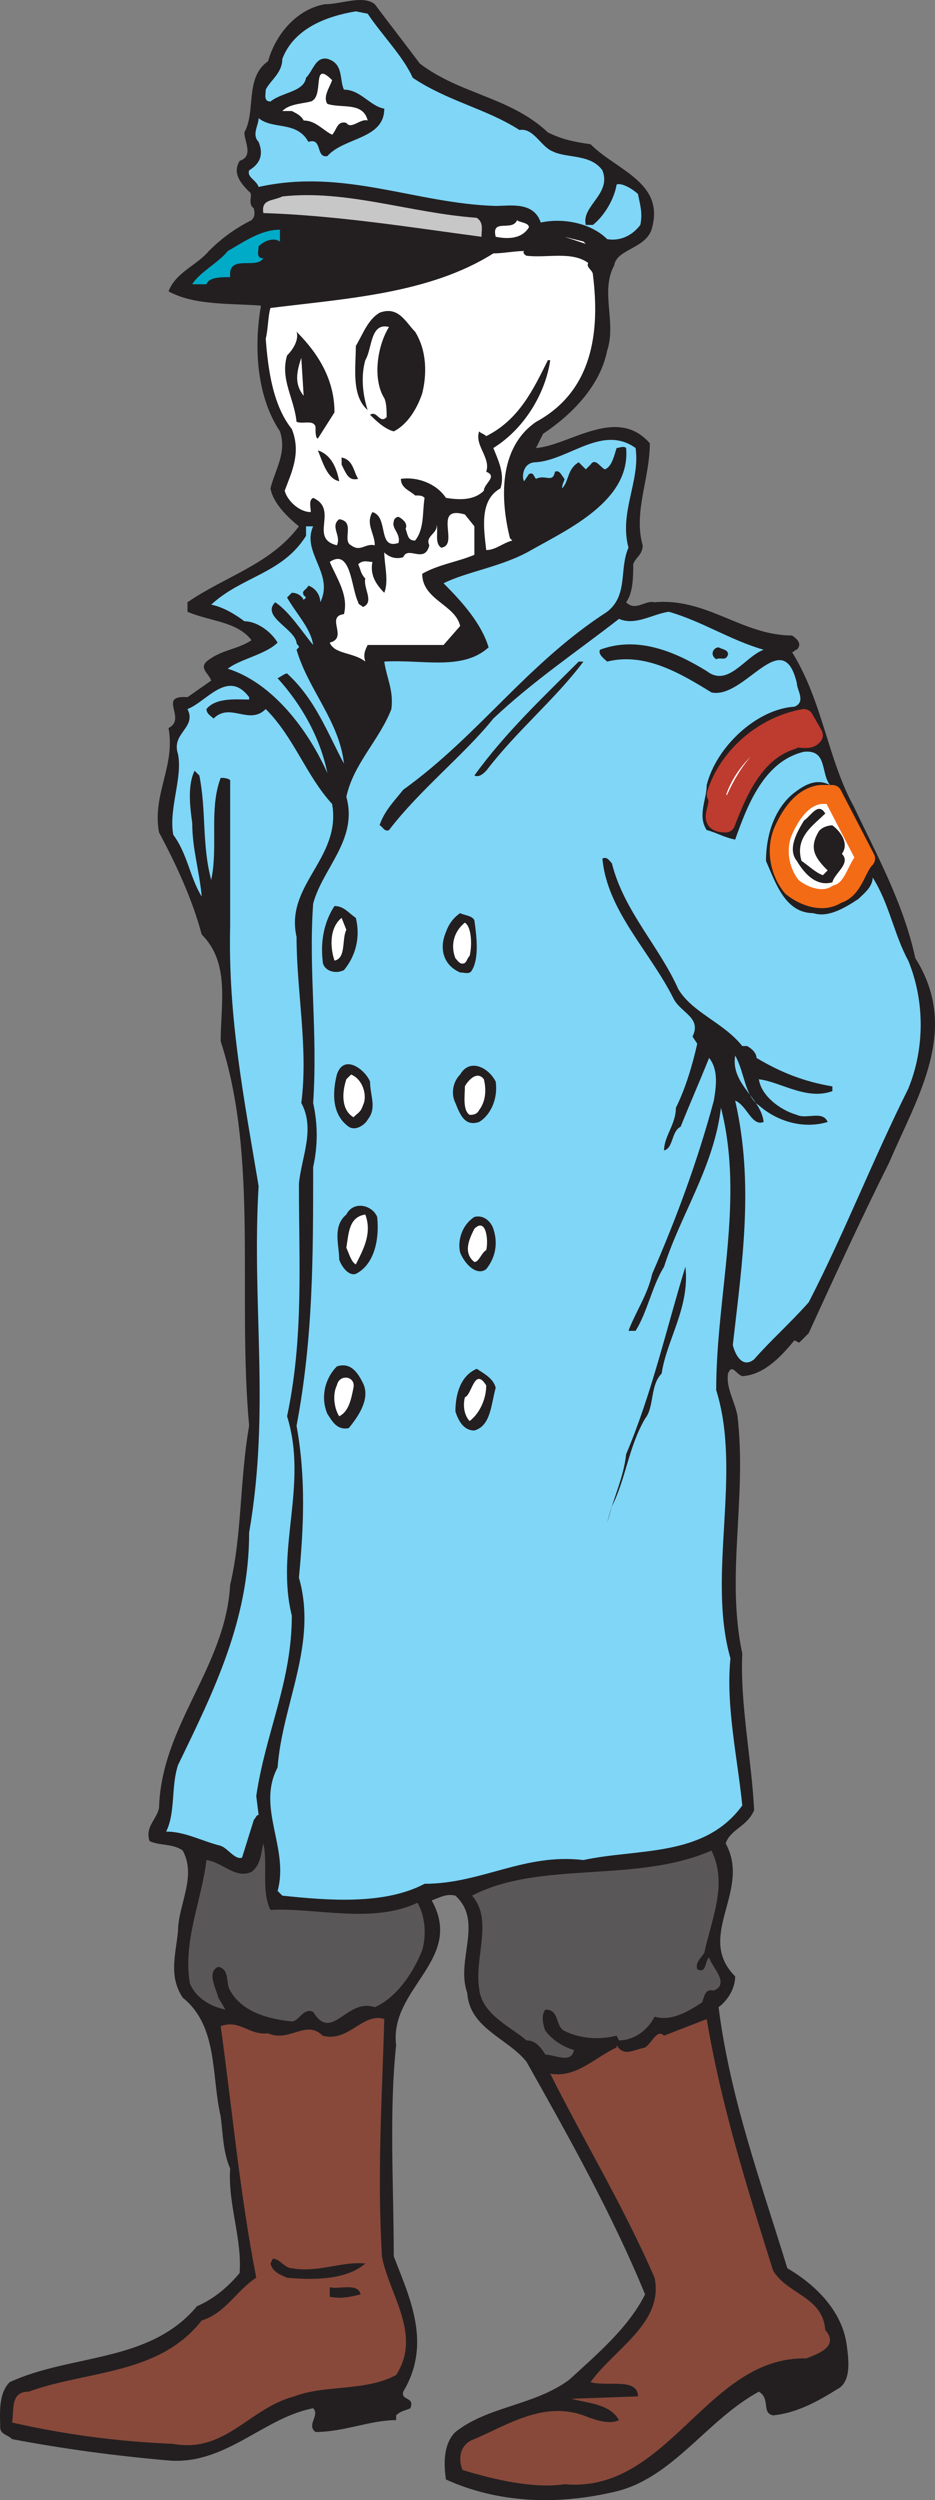 <svg xmlns="http://www.w3.org/2000/svg" width="295.775" height="790.118"><rect width="100%" height="100%" fill="#808080" stroke="none"/><path fill="#231f20" fill-rule="evenodd" d="M132.811 20.083c12.75 9.75 28.5 10.5 40.5 21.75 4.5 2.25 8.25 3 13.5 3.75 8.25 8.25 23.25 12 19.5 26.25-1.5 6.75-11.25 6.75-12 12-4.5 8.25.75 18-2.25 27-2.25 11.25-11.25 20.25-20.25 26.25l-2.25 4.5c10.5-.75 25.5-13.5 36-1.5 0 11.25-5.25 21.75-2.25 32.25 0 3-2.25 3.75-3 6 0 3.75 0 9-2.25 12 3 3 6-.75 9 0 16.5-1.5 27.75 10.5 43.5 10.5 2.25 1.5 3 3 1.5 4.5-.75 0-.75.75-1.5.75 9.75 15.75 11.25 33.75 19.5 48.75 7.5 15.75 15.75 30.75 19.5 48 14.25 22.5.75 43.5-8.25 64.5-9 18-17.25 36-25.5 54l-3 3-1.5-.75c-3.75 4.5-9 10.5-15.75 11.25-2.25.75-3.75-4.5-5.25-.75-.75 4.5 2.25 9 3 13.5 3 26.25-3.75 50.25 1.5 75-.75 15.75 3 33.75 3.75 49.5-2.25 5.25-7.5 6-9 10.5 8.25 15-9.75 29.25 3 42 0 3.75-2.25 7.5-5.25 9.75 3.75 29.25 13.5 55.5 21.75 82.5 9 5.25 17.25 13.5 18.75 24 .75 5.25 1.5 12-3 14.25-6 3.75-12.75 7.5-20.25 8.25-3.75-.75-.75-5.25-4.5-7.5-16.5 9-27 27-45 31.5-18.75 4.5-37.5 3.75-54-3.75-.75-5.25-.75-11.25 3-15 10.5-8.25 24.75-8.25 36-16.5 9-8.25 18.75-16.5 24-27-10.5-25.5-24-49.5-37.5-73.5-6-7.5-18-10.5-18.75-21.75-3.75-10.5 5.25-22.5-3.75-30.75-3-.75-5.25.75-7.5 1.5 10.5 18.75-13.5 27.75-11.25 45.75-2.25 21-.75 45-.75 66.75 5.25 13.5 12 27.75 3 42.75-.75 3 3.75 1.5 2.25 5.25-1.5.75-3 .75-4.5 2.25v1.5c-8.25 0-16.5 3.75-25.5 3.75-3-2.25 1.5-5.25-.75-7.5-15.75 3-27.75 18-45.75 16.5-17.25-1.5-33.75-3.75-49.5-6.75-1.5-1.5-3.75-1.5-3.75-3.75 0-3.75-.75-10.5 3-14.25 19.5-9 44.25-6 59.25-24 5.25-2.25 9.75-6 13.5-10.5.75-11.25-3.75-21.75-3-33-2.25-5.25-2.25-10.5-3-16.5-3-12.75-.75-28.5-12-37.5-4.5-6.75-2.25-13.5-1.5-21 0-8.25 6-17.25 1.5-25.5-3-2.25-7.5-1.5-10.5-3-1.5-4.5 2.25-6.75 3-10.5.75-26.25 21-44.25 22.5-70.5 3.75-15.75 3-33 6-50.25-3.75-41.25 3-84.75-9-121.5 0-12 3-24.75-6-33.75-3-11.25-8.25-22.5-13.5-32.25-2.25-12 5.25-21 3-33 6-3-3.75-10.5 6-9.75l7.5-5.25c-.75-2.25-3.75-3.75-1.5-6 4.5-3.75 9.75-3.75 14.25-6.75-4.5-6-13.5-6-20.25-9v-3c12-8.25 26.25-12 35.25-24-3.75-3-8.25-7.5-9-12 1.5-6 5.25-11.25 3-18-7.5-11.25-8.25-27-6-39.75-9.75-.75-21 0-29.25-4.5 2.25-6 9-8.25 12.75-12.75 4.5-4.5 9-7.5 13.5-9.75 1.5-1.5.75-3 .75-3.75-2.25-1.5 0-4.5-1.5-5.25-3-3-5.25-6-3-9.75 4.5-1.5 1.5-6 1.5-9 3.75-6.75 0-17.25 7.5-22.5 2.25-8.25 9-16.5 18-18 5.25 0 12-3 15.75 0 4.5 6 9.75 12.75 14.25 18.75"/><path fill="#7fd6f7" fill-rule="evenodd" d="M116.311 4.333c4.5 6.75 11.25 13.5 14.25 20.25 11.25 7.5 23.25 9.75 33.75 16.5 4.5-.75 6.75 5.25 10.5 6.75 4.5 2.25 12 .75 15.75 6 3 7.5-6.75 11.25-5.25 17.25h2.25c3.75-3 6.75-8.25 7.5-12.75 1.5-.75 5.25 1.5 6.75 3 .75 3.75 1.5 6 .75 9.75-2.25 3-6 5.25-10.5 4.5-5.25-5.25-14.25-6.75-21-5.25-2.25-6.75-9.75-5.25-14.25-5.25-25.5-.75-48-12-75-6-.75-2.25-3.75-3-3-5.25 3.75-2.25 4.5-5.25 3-9-2.25-2.25 0-5.25 0-7.5 4.5 3.75 12 .75 15.75 7.5 4.5-1.5 2.25 5.25 6 4.5 5.25-6 18-5.25 18-15-4.5-.75-7.5-6-12.75-6-1.5-3 0-8.25-5.25-9.75-3.75-.75-4.5 3.75-6.75 6-.75 4.5-7.5 4.5-11.25 7.5-2.25 0-1.5-2.25-1.5-3.75 1.5-3 5.25-5.25 5.25-9.75 3.75-9.75 14.25-13.5 23.25-15l3.75.75"/><path fill="#fff" fill-rule="evenodd" d="M105.061 25.333c-.75 2.25-3 5.25-1.5 7.5 4.5 1.5 11.25-.75 12.75 5.25-2.25-.75-5.25 3-6.75.75-3-.75-3 2.25-4.5 3.75-3-1.5-5.25-4.5-9-4.5-.75-1.5-2.25-2.25-3.75-3h-3c2.25-2.25 6-2.25 9-3 4.5-1.5 0-13.5 6.75-6.75"/><path fill="#c8c7c8" fill-rule="evenodd" d="M150.811 68.833c2.25 1.5 1.5 3.75 1.5 6-22.5-3-45.75-6.75-69-7.5-.75-4.5 3-3.75 6-5.25 20.25-2.25 40.5 5.25 61.5 6.75"/><path fill="#fff" fill-rule="evenodd" d="M167.311 71.833c-2.25 3.75-6.75 3.75-10.5 3-1.5-6 5.25-1.5 6.75-5.25.75.75 3.75.75 3.75 2.25"/><path fill="#00abc8" fill-rule="evenodd" d="M88.561 76.333c-2.25-1.5-5.25 0-6.75 1.5 0 1.5-.75 3 .75 3.75h.75c-2.25 3.75-11.25-1.5-10.5 6-3 0-6.75 0-7.5 2.25h-4.5c2.25-3.75 8.25-6.75 11.25-10.5 5.25-3 10.5-6.75 16.5-6.75v3.75"/><path fill="#fff" fill-rule="evenodd" d="m185.311 77.083-6.75-2.25 6 1.5zm-19.5 2.25c-.75.75.75 1.5.75 1.5 6.75.75 14.25-1.5 19.5 2.25-.75 1.5 1.5 2.25 1.5 3.75 2.25 18 0 36.75-18 46.5-12 8.25-11.25 24.75-8.25 36.75l.75.75c-3 .75-5.25 3-8.25 3-.75-6.75-2.25-15.75 4.5-19.5 1.5-4.5-.75-9-2.25-12.75 9.75-6 16.5-17.25 18-27.75h-.75c-4.5 9-9 18.75-19.5 24-.75-.75-1.5-.75-2.25-1.5-1.5 4.5 3.75 8.25 2.25 12.75 3.75 1.5-.75 3.75-.75 6-3 3-7.5 3-12 2.25-3-4.5-9-6.75-14.25-6 0 3 3 3.75 4.5 5.25 1.5 0 2.25 0 3 .75-.75 4.5 0 9.75-3 13.5-2.25 0-2.25-1.5-3-3.75.75-1.5-.75-3-2.25-3.75-.75 0-1.5.75-1.5 1.5-.75 2.25 2.25 3.75 1.5 6.75-6.75 2.25-3-8.25-8.25-9.75-2.25 3.75.75 6.75.75 10.5-3-.75-4.5 2.25-7.5 0-3-1.5 1.5-7.5-3.75-8.25-3 2.25.75 5.25-.75 8.25-9-2.25.75-11.25-7.5-15-1.5.75-.75 3-.75 4.5-3.75 0-7.5-3.75-8.25-6.75 2.25-6 5.25-12 2.25-19.5-6-7.5-7.5-18.75-8.25-28.5.75-3 .75-7.5 1.5-9.75 24-3 50.25-4.5 70.5-17.25 3 0 6.75-.75 9.75-.75"/><path fill="#231f20" fill-rule="evenodd" d="M131.311 104.833c3.75 6 3.75 13.5 2.25 19.5-1.5 4.5-4.5 9.75-9 12-3-.75-6-3.75-7.5-5.25 2.25-1.5 3 3 5.25.75 0-1.5 0-4.5-.75-6-3.75-6-2.25-16.5 1.5-22.5-6-1.5-5.25 6.75-7.5 10.5-1.5 5.25-.75 11.25.75 15.75-5.25-4.5-3.75-13.5-3.75-20.25 2.25-3.75 3.75-8.25 7.5-10.5 6-2.25 8.25 3 11.25 6m-25.5 25.5-5.25 8.25c-.75 0-.75-2.25-.75-3v-.75c-.75-2.25-3.75-.75-6-1.5-.75-7.5-5.25-13.5-3-21 2.25-2.25 3.75-5.25 3-7.5 7.5 7.5 12 15.75 12 25.5"/><path fill="#fff" fill-rule="evenodd" d="M96.061 125.083c-3-3.75-2.25-7.5-.75-12l.75 12"/><path fill="#7fd6f7" fill-rule="evenodd" d="M201.061 141.583c1.5 10.5-5.25 20.25-2.25 31.5-3 6.75 0 15-6.75 20.25-25.5 16.5-40.5 39-64.5 56.25-3 3.75-6 6.75-7.5 11.25.75 0 1.5 2.25 3 1.5 9.75-12.75 24-24 33-35.25 12.75-12 26.25-21 39.75-31.5 5.25 2.25 10.5-1.5 15.75-2.25 10.5 3 19.5 9 30 12-6 2.25-11.25 12-18 6.75-9.75-6-21.75-11.25-33.75-6.75-.75 1.5 1.5 3 2.25 3.75 12-3 23.25 3.75 33 9.75 10.5 2.25 22.5-21.75 27-3 0 2.25 3 6-.75 7.5-12 .75-24.75 12.75-27.75 24.75 0 4.5-3 9.75 0 14.25 3 .75 5.25 2.25 9 3 3.75-10.5 9-24.75 21.75-27.75 7.5-.75 5.25 6.75 8.25 10.5-4.5-2.25-8.25 0-12 3-6 5.25-8.25 13.5-8.25 21 3 6.75 6 16.5 15 16.5 4.5 1.5 9.75-1.5 14.25-4.5 1.5-1.5 4.5-3.75 4.5-6.75 5.25 8.25 6.75 18 11.25 26.25 5.25 12.75 5.25 27.75 0 40.5-11.25 22.5-20.25 45.75-31.5 67.5-6 6.75-12 12-17.25 18-3.75 3-6-1.5-6.75-4.5 3-26.25 6.75-51 .75-77.25 3.75 1.5 5.25 8.25 9 6.75-.75-7.5-10.5-12-9-21 3 5.25 3 12.75 7.5 15.75 6 5.25 14.25 7.5 21.75 5.25-1.5-3.75-6.75-.75-9.75-2.25-5.25-1.5-11.25-6-12-11.25 6.75.75 15 6.75 23.25 3.75v-1.5c-9-1.5-16.5-4.5-24-9 0-1.5-1.5-3-3-3.75h-1.5c-6-7.5-15.75-10.5-20.25-18-6-13.5-17.25-24.75-21-39.75-.75-.75-1.5-2.25-3-1.5 1.5 16.5 15 29.25 22.5 44.25 2.25 4.5 9 6 6 12l1.5 2.25c-1.5 6.75-3.75 14.25-6.75 20.25 0 5.25-3.75 9-3.75 13.5 3-.75 2.25-6 5.25-7.5 3-7.5 6-14.25 9-21.75 3 3.75 2.25 9 1.5 13.5-5.25 19.5-12 37.5-19.5 54.75-1.5 6.75-5.25 12-7.5 18h2.25c3.75-6 5.25-14.25 9-20.25 5.25-16.5 15.75-31.5 18-50.25 7.5 29.25-1.5 59.25-1.5 89.25 8.25 26.25-3 58.5 4.5 84.75-1.5 15 2.25 31.5 3.75 46.5-12 16.5-33 13.5-50.25 17.25-18.75-2.25-32.25 7.5-50.25 7.5-12.75 6.75-30.75 5.25-45 3.75l-1.5-1.5c3.75-13.5-6.75-26.25 0-39 1.5-20.25 12.75-39 6.75-60 1.5-15.75 2.25-31.5-.75-48 5.25-27.75 5.25-53.25 5.25-81.75 1.5-6.75 1.5-13.5 0-20.25 1.5-22.5-1.5-42 0-63 3-11.25 14.25-20.25 10.5-33.75 2.25-10.5 10.5-18 14.25-27.75.75-6-1.5-9.75-2.25-15 12-.75 24.75 3 33-4.5-2.25-7.5-8.25-14.25-14.25-20.25 7.5-3.75 18.75-5.25 27.75-10.5 12-6.75 31.5-15.75 30-32.25-.75-.75-2.25 0-3 0-.75 2.25-1.5 6-3.75 6.75-1.5-.75-3-3.75-4.5-1.5l-1.5 1.5-2.25-2.25c-3.75 2.25-3 6-5.25 8.25 0-1.5.75-2.25.75-3-.75-.75-1.5-3-3-2.25-.75 3.75-3 .75-6 2.25-.75-.75-.75-2.25-2.25-1.5l-1.5 2.25c-.75-.75-.75-6 3.75-6 10.5-.75 21-12 31.5-4.5"/><path fill="#231f20" fill-rule="evenodd" d="M107.311 152.083c-3.75-.75-5.25-6-6.75-9.75 4.5 1.5 6 6 6.75 9.75m6-.75c-3 .75-3.75-1.5-5.25-4.5v-2.25c3.75.75 3.75 4.5 5.25 6.75"/><path fill="#fff" fill-rule="evenodd" d="M150.061 166.333v9c-5.25 2.25-11.25 3-16.5 6 0 8.25 10.5 9.75 12 16.5l-5.25 6h-24c-.75 1.5-1.5 3-.75 5.25-3.75-3-9.75-2.25-11.25-6 6-1.5-1.5-8.25 4.5-9 1.5-6-2.25-11.25-4.5-16.5 6.75-4.5 6.75 8.25 9 12.75 0 .75.75.75 1.5 1.5 3.75-1.5 0-6 .75-9-1.5-1.5-1.5-3-2.25-4.5 1.5-1.5 3-.75 4.5-.75-.75 3.75.75 6.75 3.75 9.75 1.5-3.75 0-9 0-12.75 1.5 1.5 3.75 2.25 6 1.5 1.5-3.75 6.75 2.25 8.25-3.75-1.5-3 3-3.75 2.25-6.75.75 2.25-.75 6 1.5 7.5 6-.75-3-13.5 7.5-10.5l3 3.75"/><path fill="#7fd6f7" fill-rule="evenodd" d="M99.061 166.333c-3.75 8.25 6.75 15 2.25 24 0-2.25-1.5-4.5-3.75-5.25-.75 1.5-2.25 1.5-1.5 3l.75.75-.75.75c-.75-1.5-2.25-2.25-3.75-2.25l-1.5 1.5c3 5.25 7.5 9.75 8.25 15-3.75-4.5-7.5-10.5-12-13.5-4.5 4.5 6 8.25 6.75 12.75 0 .75.75.75.75 1.5l-.75.75c3.75 12.75 13.5 22.5 15 36-5.25-9.75-9-20.25-18-28.5-.75 0-1.5.75-3 1.5 7.5 8.25 13.5 18.75 15.75 30-6-13.5-17.25-28.5-31.5-33 3.75-3 12-4.5 15.75-8.25-2.25-3.75-6.75-6.75-10.5-6.75-3-2.25-6.75-4.5-10.5-5.25 9.75-9 22.5-9.75 30-21.75v-3h2.25"/><path fill="#231f20" fill-rule="evenodd" d="M230.311 206.833c-.75 2.25-2.25.75-3.75 1.5-2.25-1.5-.75-3.75.75-3.75 1.5.75 3 .75 3 2.25m-45.75 2.25c-9 12-21 21.75-30.75 34.5-.75.75-2.25 2.25-3.75 1.5 9.75-13.5 21.75-24.75 33-36h1.5"/><path fill="#7fd6f7" fill-rule="evenodd" d="M78.811 221.083c-3.75 0-10.5-.75-13.5 3 0 1.5 1.5 2.25 2.25 3 5.25-5.25 11.25 2.25 16.5-3 9 9 12.75 21 21 30 3 17.25-15 25.5-11.25 42 0 17.25 3.75 35.25 1.5 52.5 4.5 8.25 0 17.25-.75 25.5 0 25.5 1.5 48.75-3.75 73.5 6.75 21.75-3.75 42 1.5 63 0 21-8.25 36.75-11.25 57l.75 6c-.75 0-.75.75-1.5 1.5l-3.75 12c-2.25.75-4.5-3-6.75-3.75-6-1.5-11.25-4.5-17.25-4.5 3-6 1.5-14.25 3.75-21 11.25-23.25 22.5-45.75 22.5-73.5 6.75-39 .75-72 3-109.5-4.5-27-9.75-53.25-9-82.5v-45.75c-.75-.75-2.25-.75-3-.75-3.75 9.75-.75 21.75-3 32.25-3-11.25-1.5-21.75-3.75-33l-1.5-1.5c-2.25 4.5-1.5 11.25-.75 16.5 0 8.25 2.25 15 3 23.25-3.75-6-4.5-13.5-9-19.5-1.5-8.25 3-18 1.5-25.5-2.25-6.75 6-8.25 3-14.25 6-2.25 12.75-12.75 19.5-3.75v.75"/><path fill="#fff" fill-rule="evenodd" d="M257.311 232.333c-1.5 2.25-5.25 0-6.75 1.5-12 3.75-17.25 16.5-21 26.25-6.75 0-.75-5.25-3-9 3.75-12 15-21.75 27.75-24l3 5.25"/><path fill="none" stroke="#be3b2f" stroke-linecap="round" stroke-linejoin="round" stroke-miterlimit="10" stroke-width="6" d="M257.311 232.333c-1.5 2.25-5.25 0-6.75 1.5-12 3.75-17.25 16.5-21 26.25-6.75 0-.75-5.25-3-9 3.75-12 15-21.75 27.75-24zm0 0"/><path fill="#fff" fill-rule="evenodd" d="M273.811 271.333c-3 3-3.75 9.75-9 11.25-4.5 3-10.5.75-14.25-2.25-3.75-4.5-5.25-11.25-3-17.25 2.25-5.25 6-11.25 12-12h3.75l10.5 20.25"/><path fill="none" stroke="#f46b16" stroke-linecap="round" stroke-linejoin="round" stroke-miterlimit="10" stroke-width="6" d="M273.811 271.333c-3 3-3.75 9.75-9 11.25-4.5 3-10.5.75-14.25-2.25-3.75-4.5-5.25-11.25-3-17.25 2.25-5.25 6-11.25 12-12h3.75zm0 0"/><path fill="#231f20" fill-rule="evenodd" d="M261.061 257.083c-3.75 3.75-9.75 7.5-7.5 15 2.25 1.5 4.5 3.75 6.75 4.5l1.5-1.5c-3.75-3.75-6-6.75-3-12 .75-1.5 3-2.25 4.5-2.25 3 2.25 5.25 6 3 9 3 3-2.25 6-3 9-5.25 1.5-9-3-11.25-6.75-3-3.75 0-9 2.25-12.75 2.25-1.5 4.5-6 6.75-2.25m-148.5 33c1.5 6 0 12-3.75 16.5-3 1.5-6.75 0-6.75-3-.75-6.75.75-12.75 3.75-17.25 3 0 4.5 2.25 6.75 3.75m37.5.75c.75 5.25 1.5 12-.75 15.75-.75 1.5-2.25.75-3.75.75-5.25-2.25-6.75-7.5-4.5-12.75.75-2.25 2.25-4.5 4.5-6 1.5.75 3.75.75 4.5 2.25"/><path fill="#fff" fill-rule="evenodd" d="M109.561 293.833c-1.5 3 0 9-3.75 9.75-1.5-4.5-1.5-10.5 2.25-13.5l1.5 3.75m39 8.25c-.75.75-.75 1.5-1.5 2.25-1.5.75-2.25-.75-3-1.5-1.5-3.75-.75-8.25 3-11.25 2.25 1.5 2.25 7.5 1.5 10.5"/><path fill="#231f20" fill-rule="evenodd" d="M117.061 341.833c0 4.5 2.25 8.25-.75 12-.75 1.5-3.75 3.75-6 2.25-5.25-3.75-5.25-10.5-3.75-16.5 2.25-6.75 9-1.5 10.5 2.25m39.75 0c.75 5.25-1.5 10.5-5.25 12.75-4.5 1.5-6-2.25-7.5-6-1.5-3-.75-6.75 1.5-9 3-5.25 9-2.25 11.25 2.25"/><path fill="#fff" fill-rule="evenodd" d="M114.811 349.333c-.75 2.25-1.5 2.25-3 3.75-3.75-2.25-3.75-7.5-2.25-12l1.5-1.5c3.75 1.5 5.25 6.75 3.75 9.75m38.25-8.25c.75 3 .75 6.75-1.5 9.75-.75 1.5-2.25 1.5-3 1.5-2.25-1.5-1.5-6-1.5-9 .75-1.5 3.75-5.25 6-2.25"/><path fill="#231f20" fill-rule="evenodd" d="M119.311 384.583c.75 6.75-.75 15-6.75 18-2.25.75-4.5-2.25-5.25-4.5 0-4.5-2.25-10.5 2.25-14.25 2.25-4.5 8.25-3 9.75.75"/><path fill="#fff" fill-rule="evenodd" d="M115.561 383.833c2.25 6-.75 11.25-3 15.75-1.5-.75-2.25-3.75-3-5.25.75-4.5.75-9.75 6-10.5"/><path fill="#231f20" fill-rule="evenodd" d="M156.061 388.333c1.5 4.5.75 9-2.25 12.75-3 2.25-6.75-1.5-8.25-5.25-.75-3 0-8.25 4.5-11.25 3-.75 5.25 1.5 6 3.75"/><path fill="#fff" fill-rule="evenodd" d="M153.811 395.083c-1.5.75-2.25 3.75-3.75 3.75-3.75-3-1.5-7.5 0-10.5 3.75-3.75 4.5 3.75 3.75 6.75"/><path fill="#231f20" fill-rule="evenodd" d="M209.311 434.083c-3.75 3.75-2.25 10.5-5.25 14.25-5.25 9-6 18.75-10.5 27.75l-1.5 5.25c1.5-6.75 5.25-14.25 6-21.75 8.25-19.5 12.75-39.75 18.75-59.25 1.5 12.75-6 23.25-7.5 33.75m-94.5 3c2.25 4.5-.75 9.75-4.5 14.25-3.75.75-5.25-2.25-6.75-4.5-2.25-5.25-.75-11.25 3-15 4.5-1.5 6.75 2.25 8.25 5.25m42 1.5c-1.5 5.25-1.5 12-6.75 13.5-3.75 0-5.25-3.75-6-6 0-5.25 1.5-11.25 6.75-13.5 2.25 1.5 5.25 3 6 6"/><path fill="#fff" fill-rule="evenodd" d="M111.811 438.583c-.75 3.75-1.5 7.5-4.5 9-1.5-2.25-2.25-6.75-.75-9.75.75-3.75 6-3 5.25.75m42-.75c0 4.5-2.25 9-5.25 11.25-1.5-1.5-2.25-4.5-1.5-7.5 2.25-.75 3-9.75 6.75-3.75"/><path fill="#5a5758" fill-rule="evenodd" d="M85.561 603.583c14.25-.75 32.25 4.5 46.5-2.25 2.25 3.75 3 9.75 1.5 15-3 7.5-8.25 15-15 18-9-3-13.5 11.25-19.5 1.5-3-1.5-4.5 3-6.75 3-7.5-.75-15.75-3-19.5-9.75-1.5-2.25 0-6.75-3.75-7.5-3.75 1.5-.75 6.75 0 9.75l2.25 3.75c-3.75-.75-9-3-11.25-8.25-2.25-13.5 3.75-26.25 5.25-39 5.25.75 9 6 14.25 3.75 3-2.25 3-6 3.75-9 1.5 6.75-.75 15 2.25 21m137.25 13.5c-.75 1.5-3 3-2.25 5.25 3 1.5 2.25-2.25 3.75-3.75.75 3 6.75 8.25 1.5 10.5-3-.75-3 2.25-3.75 3.75-4.5 3-9.75 6-15 4.5-2.25 4.5-6.75 7.5-11.25 7.5l-.75-1.5c-6 1.5-12 .75-16.5-1.5-3-1.5-1.5-6.75-6-6.75-1.5 1.5-.75 5.25 0 6.75 2.25 3 6 5.25 9 6-.75 4.5-6 1.5-9 1.5-1.5-2.25-3-4.5-6-4.5-5.25-4.5-14.25-8.25-15-16.5-1.5-9.75 4.5-21.75-2.25-29.25 21.75-11.25 51.75-3.75 75.75-14.25 5.25 10.5 0 21.75-2.25 32.25"/><path fill="#88493a" fill-rule="evenodd" d="M121.561 638.083c-.75 26.25-2.25 48-.75 75 2.25 12 12.75 24.75 4.5 37.5-9.75 5.25-22.5 3-32.25 6.75-14.25 3.75-21.75 18-38.25 15-18-.75-34.5-3-51-6.75.75-3.75-.75-9.75 5.25-9.75 18.75-6.75 41.25-5.25 54.75-22.5 7.5-2.25 11.25-9.75 17.25-13.5-5.25-27-7.5-52.5-11.25-79.5 6-2.25 9 3 15 2.25 6.75 3 12-4.5 17.25.75 8.25 2.25 12.75-7.5 19.5-5.25m123 79.5c4.5 7.5 15.75 8.25 16.5 18.75 4.5 5.25-2.25 7.5-6 9-31.5-.75-43.5 42.75-76.5 39.75-9.75 1.5-22.5-1.5-32.25-4.5-1.5-3.75-.75-8.25 3.75-9.75 10.5-4.5 21.75-12 34.5-7.5 3.75 1.5 8.25 3 11.25 1.5-3-5.25-9.75-5.25-15-6.75l21-.75c0-6-9.75-3-15-4.5 7.5-10.5 23.25-18.75 20.25-33-9.75-22.5-22.5-43.5-33-64.5 8.25 1.5 14.25-5.25 21-8.25v-.75c2.25 3.75 5.25 1.5 9 .75 2.25-1.5 3.75-6 6-3.75l13.5-5.25c4.5 27 12.75 53.25 21 79.5"/><path fill="#231f20" fill-rule="evenodd" d="M92.311 716.833c8.25 1.5 15.75-2.25 23.25-1.5-6 5.25-16.5 5.25-24.75 4.5-1.5-.75-4.5-1.5-5.25-4.5l.75-1.5c2.25 0 3.75 3 6 3m21.75 8.25c-3 .75-6 1.5-9.75.75v-3c3 .75 9-1.5 9.75 2.25"/></svg>
